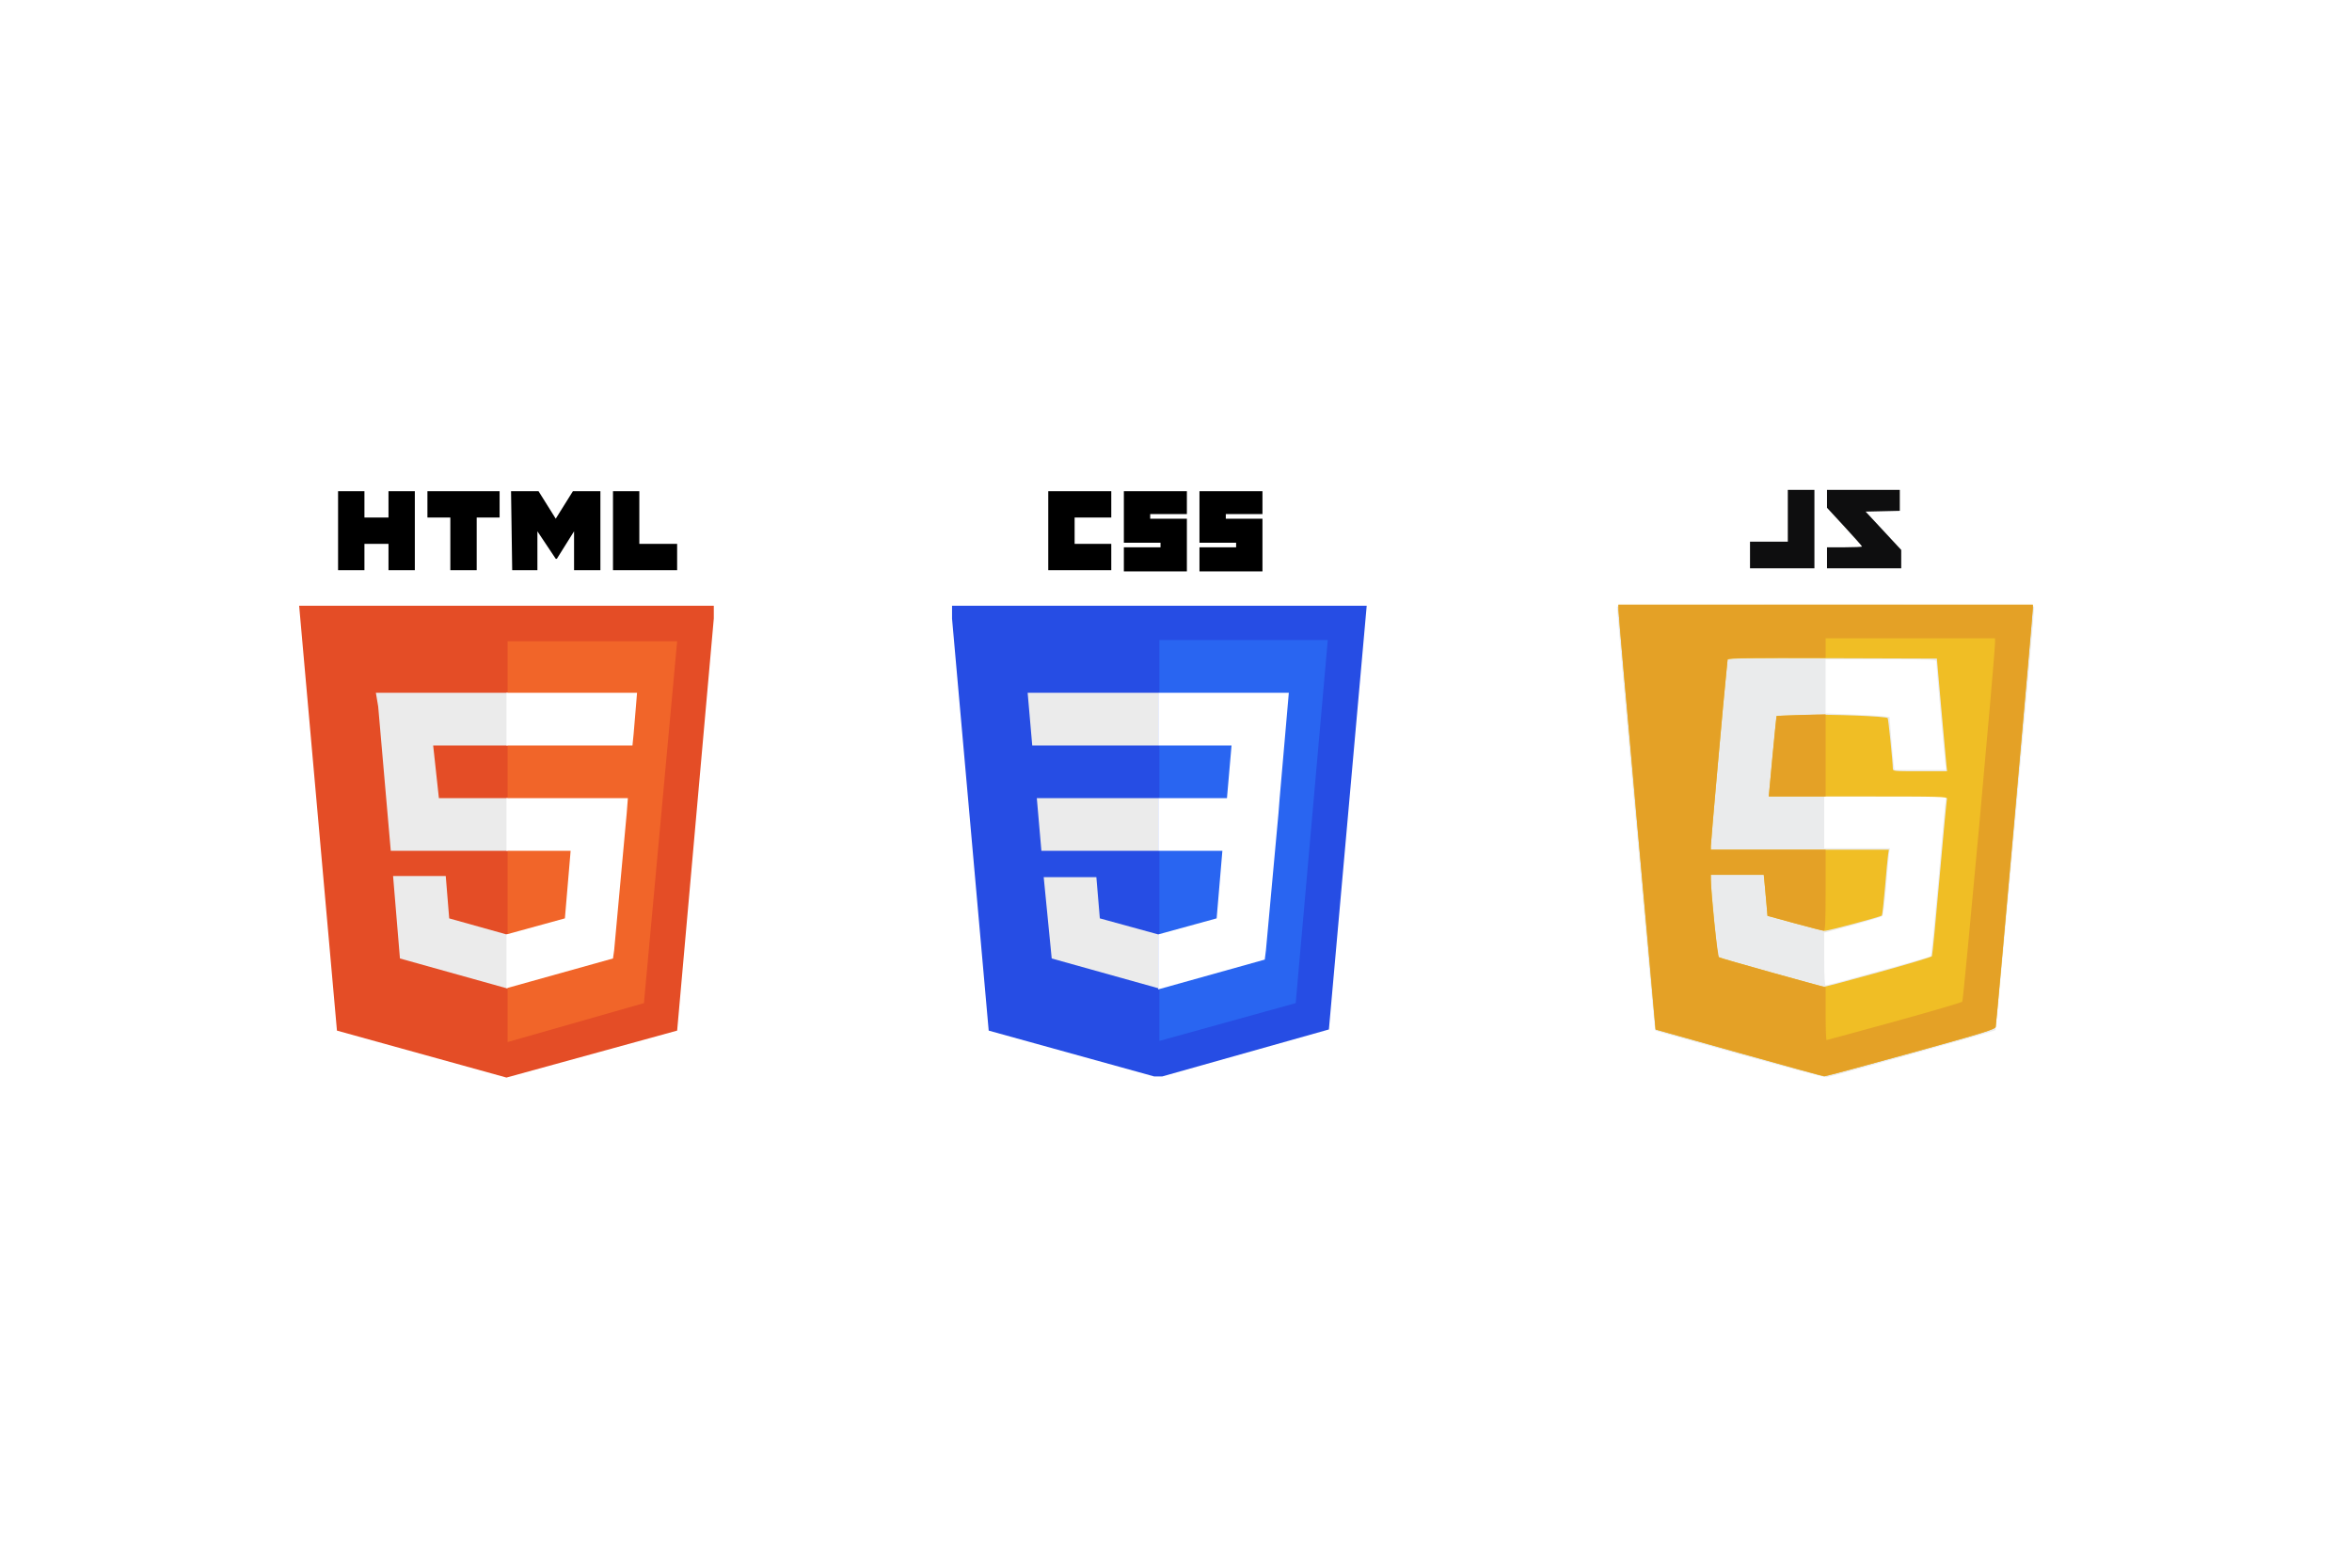 <svg width="96" height="64" viewBox="0 0 96 64" fill="none" xmlns="http://www.w3.org/2000/svg">
<rect width="96" height="64" fill="white"/>
<g clip-path="url(#clip0_5_685)">
<path d="M13.753 42.074L12.21 24.729H29.181L27.639 42.074L20.672 43.991L13.753 42.074Z" fill="#E44D26"/>
<path d="M20.719 42.542L26.283 40.952L27.639 26.178H20.719V42.542Z" fill="#F16529"/>
<path d="M20.719 32.583H17.914L17.68 30.432H20.719V28.282H20.672H15.342L15.436 28.843L15.95 34.734H20.719V32.583Z" fill="#EBEBEB"/>
<path d="M20.719 38.147H20.672L18.335 37.493L18.194 35.763H17.026H16.044L16.324 39.129L20.672 40.344H20.719V38.147Z" fill="#EBEBEB"/>
<path d="M13.799 20.053H14.875V21.128H15.857V20.053H16.932V23.279H15.857V22.204H14.875V23.279H13.799V20.053Z" fill="black"/>
<path d="M18.381 21.128H17.446V20.053H20.392V21.128H19.457V23.279H18.381V21.128Z" fill="black"/>
<path d="M20.859 20.053H21.981L22.683 21.175L23.384 20.053H24.506V23.279H23.431V21.69L22.729 22.812H22.683L21.935 21.69V23.279H20.906L20.859 20.053Z" fill="black"/>
<path d="M25.02 20.053H26.095V22.204H27.638V23.279H25.02V20.053Z" fill="black"/>
<path d="M20.672 32.583V34.734H23.291L23.057 37.492L20.672 38.147V40.344L25.02 39.129L25.067 38.801L25.581 33.191L25.628 32.583H25.067H20.672Z" fill="white"/>
<path d="M20.672 28.282V29.638V30.386V30.432H25.815L25.862 29.965L25.956 28.843L26.002 28.282H20.672Z" fill="white"/>
</g>
<g clip-path="url(#clip1_5_685)">
<path d="M47.275 43.991L40.355 42.074L38.812 24.729H55.784L54.241 42.027L47.275 43.991Z" fill="#264DE4"/>
<path d="M52.886 40.952L54.195 26.131H47.322V42.495L52.886 40.952Z" fill="#2965F1"/>
<path d="M42.319 32.583L42.506 34.734H47.275V32.583H42.319ZM41.945 28.282L42.132 30.432H47.275V28.282H41.945ZM47.275 38.147L44.891 37.492L44.75 35.809H42.6L42.927 39.129L47.275 40.344V38.147Z" fill="#EBEBEB"/>
<path d="M42.786 20.053H45.358V21.128H43.862V22.204H45.358V23.279H42.786V20.053ZM45.872 20.053H48.444V20.988H46.947V21.175H48.444V23.326H45.872V22.344H47.368V22.157H45.872V20.053ZM48.958 20.053H51.529V20.988H50.033V21.175H51.529V23.326H48.958V22.344H50.454V22.157H48.958V20.053Z" fill="black"/>
<path d="M52.231 32.583L52.605 28.282H47.275V30.432H50.267L50.08 32.583H47.275V34.734H49.893L49.659 37.492L47.275 38.147V40.391L51.623 39.175L51.67 38.801L52.184 33.191L52.231 32.583Z" fill="white"/>
</g>
<g clip-path="url(#clip2_5_685)">
<path d="M66.057 24.686L66.06 24.9C66.061 25.018 66.403 28.921 66.819 33.572L67.575 42.03L70.973 42.981C72.843 43.505 74.41 43.936 74.458 43.939C74.505 43.942 76.094 43.516 77.988 42.991C81.025 42.15 81.436 42.023 81.457 41.919C81.488 41.774 82.975 24.994 82.974 24.815L82.972 24.686H74.515H66.057Z" fill="white"/>
<path d="M71 43.038L67.572 42.08L67.527 41.826C67.487 41.601 66 24.994 66 24.774C66 24.695 66.868 24.686 74.515 24.686C82.586 24.686 83.029 24.691 83.029 24.786C83.026 25.195 81.487 42.022 81.449 42.056C81.402 42.098 74.765 43.947 74.543 43.98C74.481 43.989 72.886 43.566 71 43.038ZM76.677 39.652C77.829 39.334 78.789 39.058 78.809 39.038C78.829 39.018 78.964 37.651 79.109 36.001C79.253 34.351 79.386 32.892 79.404 32.758L79.436 32.515H76.947H74.458V33.572V34.63H75.802H77.146L77.119 34.758C77.104 34.829 77.047 35.437 76.992 36.109C76.933 36.821 76.864 37.358 76.826 37.396C76.79 37.432 76.242 37.6 75.609 37.769L74.458 38.076V39.153C74.458 39.888 74.477 40.23 74.519 40.23C74.554 40.23 75.524 39.97 76.677 39.652ZM79.404 31.186C79.366 30.906 79.029 27.151 79.029 27.009C79.029 26.923 78.832 26.915 76.772 26.915H74.515V28.02V29.126L75.529 29.165C76.087 29.186 76.674 29.219 76.834 29.238L77.124 29.271L77.195 30.136C77.234 30.612 77.28 31.097 77.297 31.215L77.33 31.429H78.383H79.436L79.404 31.186Z" fill="#EAEBEC"/>
<path d="M70.973 42.981L67.575 42.03L66.819 33.572C66.403 28.921 66.061 25.018 66.06 24.9L66.057 24.686H74.515H82.972L82.974 24.815C82.975 24.994 81.488 41.774 81.457 41.919C81.436 42.023 81.025 42.15 77.988 42.991C76.094 43.516 74.505 43.942 74.458 43.939C74.41 43.936 72.843 43.505 70.973 42.981ZM76.679 39.692C77.854 39.366 78.832 39.072 78.853 39.038C78.873 39.005 79.013 37.569 79.164 35.847C79.316 34.124 79.452 32.67 79.467 32.615C79.493 32.521 79.293 32.515 75.844 32.515H72.195L72.35 30.872C72.436 29.968 72.508 29.227 72.51 29.224C72.513 29.221 73.048 29.204 73.701 29.186C74.77 29.156 76.975 29.242 77.049 29.316C77.076 29.343 77.258 31.122 77.258 31.365C77.258 31.485 77.274 31.486 78.365 31.486H79.472L79.446 31.244C79.432 31.11 79.338 30.075 79.238 28.943L79.056 26.886L74.785 26.872C71.388 26.86 70.514 26.872 70.514 26.929C70.514 26.968 70.489 27.219 70.459 27.486C70.386 28.133 69.829 34.379 69.829 34.551V34.687H73.463H77.097L77.064 34.901C77.046 35.019 76.99 35.617 76.939 36.23C76.887 36.843 76.829 37.36 76.809 37.379C76.755 37.43 74.618 38.001 74.484 38C74.423 37.999 73.871 37.862 73.258 37.694L72.143 37.389L72.102 36.909C72.08 36.645 72.046 36.269 72.026 36.072L71.991 35.715H70.91H69.829L69.831 35.93C69.836 36.33 70.096 39.03 70.133 39.068C70.177 39.111 74.33 40.279 74.458 40.283C74.505 40.285 75.505 40.019 76.679 39.692Z" fill="#F0BE25"/>
<path d="M70.973 42.981L67.575 42.03L66.819 33.572C66.403 28.921 66.061 25.018 66.06 24.9L66.057 24.686H74.515H82.972L82.974 24.815C82.975 24.994 81.488 41.774 81.457 41.919C81.436 42.023 81.025 42.15 77.988 42.991C76.094 43.516 74.505 43.942 74.458 43.939C74.41 43.936 72.843 43.505 70.973 42.981ZM77.311 41.709C78.806 41.296 80.058 40.929 80.092 40.894C80.145 40.839 81.436 26.688 81.431 26.215L81.43 26.058H77.972H74.515V26.458V26.858H72.515C70.953 26.858 70.514 26.873 70.514 26.929C70.514 26.968 70.489 27.219 70.459 27.486C70.386 28.133 69.829 34.379 69.829 34.551V34.687H72.172H74.515V36.344C74.515 37.632 74.499 38.001 74.443 38C74.404 37.999 73.871 37.862 73.258 37.694L72.143 37.389L72.102 36.909C72.08 36.645 72.046 36.269 72.026 36.072L71.991 35.715H70.91H69.829L69.831 35.93C69.838 36.542 70.103 39.045 70.165 39.083C70.203 39.106 71.197 39.392 72.374 39.718L74.515 40.31V41.384C74.515 41.975 74.532 42.459 74.554 42.459C74.576 42.459 75.816 42.121 77.311 41.709ZM72.344 30.887C72.426 29.992 72.505 29.25 72.518 29.237C72.532 29.225 72.987 29.203 73.529 29.188L74.515 29.16V30.838V32.515H73.355H72.195L72.344 30.887Z" fill="#E4A126"/>
<path d="M71.429 22.657V22.114H72.2H72.972V21.057V20H73.515H74.058V21.6V23.2H72.743H71.429V22.657ZM74.572 22.772V22.343H75.286C75.679 22.343 76.001 22.328 76.001 22.311C76.001 22.293 75.679 21.93 75.286 21.504L74.572 20.73V20.365V20H76.058H77.543V20.427V20.854L76.846 20.87L76.148 20.886L76.875 21.668L77.601 22.45V22.825V23.2H76.086H74.572V22.772Z" fill="#0E0E0F"/>
</g>
<defs>
<clipPath id="clip0_5_685">
<rect width="16.925" height="23.984" fill="white" transform="translate(12.21 20.053)"/>
</clipPath>
<clipPath id="clip1_5_685">
<rect width="16.971" height="23.891" fill="white" transform="translate(38.859 20.053)"/>
</clipPath>
<clipPath id="clip2_5_685">
<rect width="17.029" height="23.98" fill="white" transform="translate(66 20)"/>
</clipPath>
</defs>
</svg>
